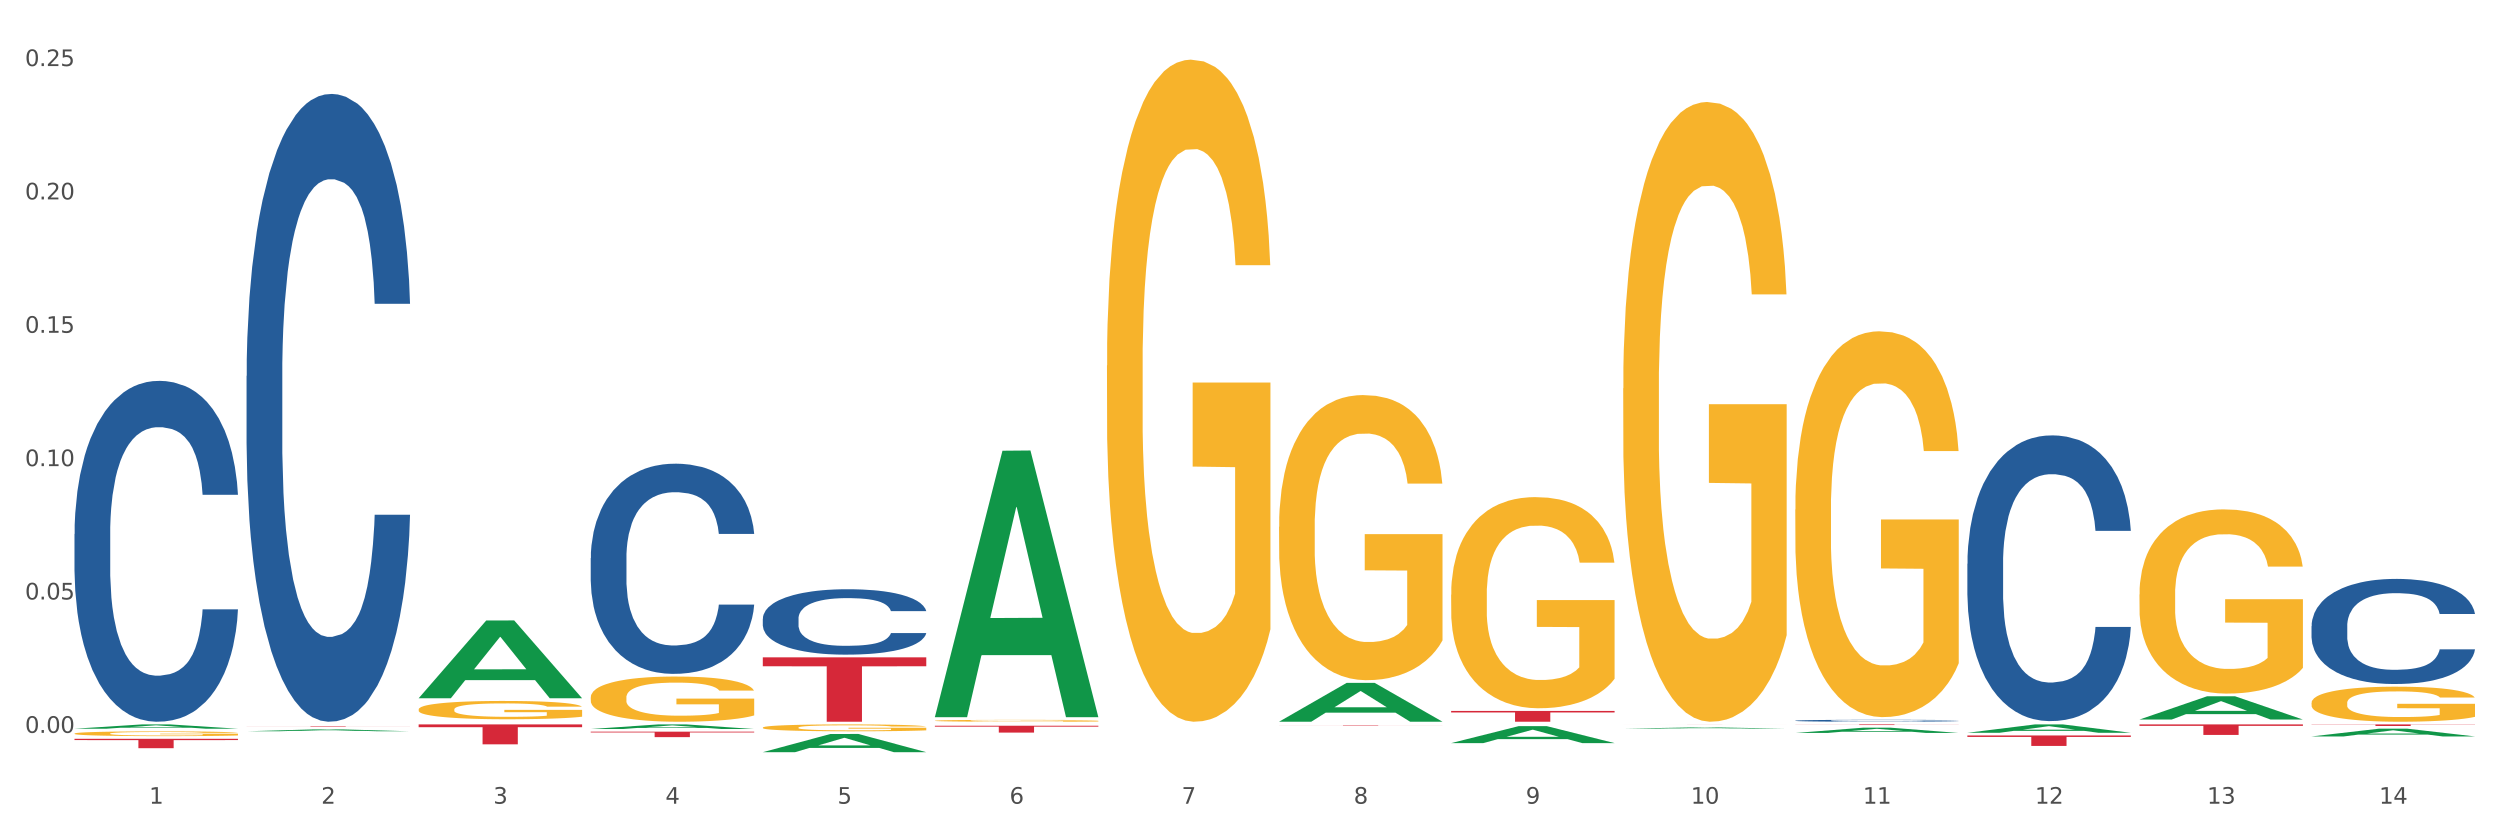 <?xml version="1.0" encoding="utf-8" standalone="no"?>
<!DOCTYPE svg PUBLIC "-//W3C//DTD SVG 1.1//EN"
  "http://www.w3.org/Graphics/SVG/1.1/DTD/svg11.dtd">
<svg xmlns:xlink="http://www.w3.org/1999/xlink" width="1080pt" height="360pt" viewBox="0 0 1080 360" xmlns="http://www.w3.org/2000/svg" version="1.1">
 <rect x="0" y="0" width="1080" height="360" fill="#333333" stroke="none"/>
 <defs>
  <style type="text/css">*{stroke-linejoin: round; stroke-linecap: butt}</style>
 </defs>
 <g id="figure_1">
  <g id="patch_1">
   <path d="M 0 360 
L 1080 360 
L 1080 0 
L 0 0 
z
" style="fill: #ffffff; stroke: #ffffff; stroke-linejoin: miter"/>
  </g>
  <g id="axes_1">
   <g id="matplotlib.axis_1">
    <g id="xtick_1">
     <g id="text_1">
      <!-- 1 -->
      <g style="fill: #4d4d4d" transform="translate(64.432 347.204) scale(0.096 -0.096)">
       <defs>
        <path id="DejaVuSans-31" d="M 794 531 
L 1825 531 
L 1825 4091 
L 703 3866 
L 703 4441 
L 1819 4666 
L 2450 4666 
L 2450 531 
L 3481 531 
L 3481 0 
L 794 0 
L 794 531 
z
" transform="scale(0.016)"/>
       </defs>
       <use xlink:href="#DejaVuSans-31"/>
      </g>
     </g>
    </g>
    <g id="xtick_2">
     <g id="text_2">
      <!-- 2 -->
      <g style="fill: #4d4d4d" transform="translate(138.771 347.204) scale(0.096 -0.096)">
       <defs>
        <path id="DejaVuSans-32" d="M 1228 531 
L 3431 531 
L 3431 0 
L 469 0 
L 469 531 
Q 828 903 1448 1529 
Q 2069 2156 2228 2338 
Q 2531 2678 2651 2914 
Q 2772 3150 2772 3378 
Q 2772 3750 2511 3984 
Q 2250 4219 1831 4219 
Q 1534 4219 1204 4116 
Q 875 4013 500 3803 
L 500 4441 
Q 881 4594 1212 4672 
Q 1544 4750 1819 4750 
Q 2544 4750 2975 4387 
Q 3406 4025 3406 3419 
Q 3406 3131 3298 2873 
Q 3191 2616 2906 2266 
Q 2828 2175 2409 1742 
Q 1991 1309 1228 531 
z
" transform="scale(0.016)"/>
       </defs>
       <use xlink:href="#DejaVuSans-32"/>
      </g>
     </g>
    </g>
    <g id="xtick_3">
     <g id="text_3">
      <!-- 3 -->
      <g style="fill: #4d4d4d" transform="translate(213.109 347.204) scale(0.096 -0.096)">
       <defs>
        <path id="DejaVuSans-33" d="M 2597 2516 
Q 3050 2419 3304 2112 
Q 3559 1806 3559 1356 
Q 3559 666 3084 287 
Q 2609 -91 1734 -91 
Q 1441 -91 1130 -33 
Q 819 25 488 141 
L 488 750 
Q 750 597 1062 519 
Q 1375 441 1716 441 
Q 2309 441 2620 675 
Q 2931 909 2931 1356 
Q 2931 1769 2642 2001 
Q 2353 2234 1838 2234 
L 1294 2234 
L 1294 2753 
L 1863 2753 
Q 2328 2753 2575 2939 
Q 2822 3125 2822 3475 
Q 2822 3834 2567 4026 
Q 2313 4219 1838 4219 
Q 1578 4219 1281 4162 
Q 984 4106 628 3988 
L 628 4550 
Q 988 4650 1302 4700 
Q 1616 4750 1894 4750 
Q 2613 4750 3031 4423 
Q 3450 4097 3450 3541 
Q 3450 3153 3228 2886 
Q 3006 2619 2597 2516 
z
" transform="scale(0.016)"/>
       </defs>
       <use xlink:href="#DejaVuSans-33"/>
      </g>
     </g>
    </g>
    <g id="xtick_4">
     <g id="text_4">
      <!-- 4 -->
      <g style="fill: #4d4d4d" transform="translate(287.448 347.204) scale(0.096 -0.096)">
       <defs>
        <path id="DejaVuSans-34" d="M 2419 4116 
L 825 1625 
L 2419 1625 
L 2419 4116 
z
M 2253 4666 
L 3047 4666 
L 3047 1625 
L 3713 1625 
L 3713 1100 
L 3047 1100 
L 3047 0 
L 2419 0 
L 2419 1100 
L 313 1100 
L 313 1709 
L 2253 4666 
z
" transform="scale(0.016)"/>
       </defs>
       <use xlink:href="#DejaVuSans-34"/>
      </g>
     </g>
    </g>
    <g id="xtick_5">
     <g id="text_5">
      <!-- 5 -->
      <g style="fill: #4d4d4d" transform="translate(361.787 347.204) scale(0.096 -0.096)">
       <defs>
        <path id="DejaVuSans-35" d="M 691 4666 
L 3169 4666 
L 3169 4134 
L 1269 4134 
L 1269 2991 
Q 1406 3038 1543 3061 
Q 1681 3084 1819 3084 
Q 2600 3084 3056 2656 
Q 3513 2228 3513 1497 
Q 3513 744 3044 326 
Q 2575 -91 1722 -91 
Q 1428 -91 1123 -41 
Q 819 9 494 109 
L 494 744 
Q 775 591 1075 516 
Q 1375 441 1709 441 
Q 2250 441 2565 725 
Q 2881 1009 2881 1497 
Q 2881 1984 2565 2268 
Q 2250 2553 1709 2553 
Q 1456 2553 1204 2497 
Q 953 2441 691 2322 
L 691 4666 
z
" transform="scale(0.016)"/>
       </defs>
       <use xlink:href="#DejaVuSans-35"/>
      </g>
     </g>
    </g>
    <g id="xtick_6">
     <g id="text_6">
      <!-- 6 -->
      <g style="fill: #4d4d4d" transform="translate(436.125 347.204) scale(0.096 -0.096)">
       <defs>
        <path id="DejaVuSans-36" d="M 2113 2584 
Q 1688 2584 1439 2293 
Q 1191 2003 1191 1497 
Q 1191 994 1439 701 
Q 1688 409 2113 409 
Q 2538 409 2786 701 
Q 3034 994 3034 1497 
Q 3034 2003 2786 2293 
Q 2538 2584 2113 2584 
z
M 3366 4563 
L 3366 3988 
Q 3128 4100 2886 4159 
Q 2644 4219 2406 4219 
Q 1781 4219 1451 3797 
Q 1122 3375 1075 2522 
Q 1259 2794 1537 2939 
Q 1816 3084 2150 3084 
Q 2853 3084 3261 2657 
Q 3669 2231 3669 1497 
Q 3669 778 3244 343 
Q 2819 -91 2113 -91 
Q 1303 -91 875 529 
Q 447 1150 447 2328 
Q 447 3434 972 4092 
Q 1497 4750 2381 4750 
Q 2619 4750 2861 4703 
Q 3103 4656 3366 4563 
z
" transform="scale(0.016)"/>
       </defs>
       <use xlink:href="#DejaVuSans-36"/>
      </g>
     </g>
    </g>
    <g id="xtick_7">
     <g id="text_7">
      <!-- 7 -->
      <g style="fill: #4d4d4d" transform="translate(510.464 347.204) scale(0.096 -0.096)">
       <defs>
        <path id="DejaVuSans-37" d="M 525 4666 
L 3525 4666 
L 3525 4397 
L 1831 0 
L 1172 0 
L 2766 4134 
L 525 4134 
L 525 4666 
z
" transform="scale(0.016)"/>
       </defs>
       <use xlink:href="#DejaVuSans-37"/>
      </g>
     </g>
    </g>
    <g id="xtick_8">
     <g id="text_8">
      <!-- 8 -->
      <g style="fill: #4d4d4d" transform="translate(584.803 347.204) scale(0.096 -0.096)">
       <defs>
        <path id="DejaVuSans-38" d="M 2034 2216 
Q 1584 2216 1326 1975 
Q 1069 1734 1069 1313 
Q 1069 891 1326 650 
Q 1584 409 2034 409 
Q 2484 409 2743 651 
Q 3003 894 3003 1313 
Q 3003 1734 2745 1975 
Q 2488 2216 2034 2216 
z
M 1403 2484 
Q 997 2584 770 2862 
Q 544 3141 544 3541 
Q 544 4100 942 4425 
Q 1341 4750 2034 4750 
Q 2731 4750 3128 4425 
Q 3525 4100 3525 3541 
Q 3525 3141 3298 2862 
Q 3072 2584 2669 2484 
Q 3125 2378 3379 2068 
Q 3634 1759 3634 1313 
Q 3634 634 3220 271 
Q 2806 -91 2034 -91 
Q 1263 -91 848 271 
Q 434 634 434 1313 
Q 434 1759 690 2068 
Q 947 2378 1403 2484 
z
M 1172 3481 
Q 1172 3119 1398 2916 
Q 1625 2713 2034 2713 
Q 2441 2713 2670 2916 
Q 2900 3119 2900 3481 
Q 2900 3844 2670 4047 
Q 2441 4250 2034 4250 
Q 1625 4250 1398 4047 
Q 1172 3844 1172 3481 
z
" transform="scale(0.016)"/>
       </defs>
       <use xlink:href="#DejaVuSans-38"/>
      </g>
     </g>
    </g>
    <g id="xtick_9">
     <g id="text_9">
      <!-- 9 -->
      <g style="fill: #4d4d4d" transform="translate(659.142 347.204) scale(0.096 -0.096)">
       <defs>
        <path id="DejaVuSans-39" d="M 703 97 
L 703 672 
Q 941 559 1184 500 
Q 1428 441 1663 441 
Q 2288 441 2617 861 
Q 2947 1281 2994 2138 
Q 2813 1869 2534 1725 
Q 2256 1581 1919 1581 
Q 1219 1581 811 2004 
Q 403 2428 403 3163 
Q 403 3881 828 4315 
Q 1253 4750 1959 4750 
Q 2769 4750 3195 4129 
Q 3622 3509 3622 2328 
Q 3622 1225 3098 567 
Q 2575 -91 1691 -91 
Q 1453 -91 1209 -44 
Q 966 3 703 97 
z
M 1959 2075 
Q 2384 2075 2632 2365 
Q 2881 2656 2881 3163 
Q 2881 3666 2632 3958 
Q 2384 4250 1959 4250 
Q 1534 4250 1286 3958 
Q 1038 3666 1038 3163 
Q 1038 2656 1286 2365 
Q 1534 2075 1959 2075 
z
" transform="scale(0.016)"/>
       </defs>
       <use xlink:href="#DejaVuSans-39"/>
      </g>
     </g>
    </g>
    <g id="xtick_10">
     <g id="text_10">
      <!-- 10 -->
      <g style="fill: #4d4d4d" transform="translate(730.426 347.204) scale(0.096 -0.096)">
       <defs>
        <path id="DejaVuSans-30" d="M 2034 4250 
Q 1547 4250 1301 3770 
Q 1056 3291 1056 2328 
Q 1056 1369 1301 889 
Q 1547 409 2034 409 
Q 2525 409 2770 889 
Q 3016 1369 3016 2328 
Q 3016 3291 2770 3770 
Q 2525 4250 2034 4250 
z
M 2034 4750 
Q 2819 4750 3233 4129 
Q 3647 3509 3647 2328 
Q 3647 1150 3233 529 
Q 2819 -91 2034 -91 
Q 1250 -91 836 529 
Q 422 1150 422 2328 
Q 422 3509 836 4129 
Q 1250 4750 2034 4750 
z
" transform="scale(0.016)"/>
       </defs>
       <use xlink:href="#DejaVuSans-31"/>
       <use xlink:href="#DejaVuSans-30" transform="translate(63.623 0)"/>
      </g>
     </g>
    </g>
    <g id="xtick_11">
     <g id="text_11">
      <!-- 11 -->
      <g style="fill: #4d4d4d" transform="translate(804.765 347.204) scale(0.096 -0.096)">
       <use xlink:href="#DejaVuSans-31"/>
       <use xlink:href="#DejaVuSans-31" transform="translate(63.623 0)"/>
      </g>
     </g>
    </g>
    <g id="xtick_12">
     <g id="text_12">
      <!-- 12 -->
      <g style="fill: #4d4d4d" transform="translate(879.104 347.204) scale(0.096 -0.096)">
       <use xlink:href="#DejaVuSans-31"/>
       <use xlink:href="#DejaVuSans-32" transform="translate(63.623 0)"/>
      </g>
     </g>
    </g>
    <g id="xtick_13">
     <g id="text_13">
      <!-- 13 -->
      <g style="fill: #4d4d4d" transform="translate(953.442 347.204) scale(0.096 -0.096)">
       <use xlink:href="#DejaVuSans-31"/>
       <use xlink:href="#DejaVuSans-33" transform="translate(63.623 0)"/>
      </g>
     </g>
    </g>
    <g id="xtick_14">
     <g id="text_14">
      <!-- 14 -->
      <g style="fill: #4d4d4d" transform="translate(1027.781 347.204) scale(0.096 -0.096)">
       <use xlink:href="#DejaVuSans-31"/>
       <use xlink:href="#DejaVuSans-34" transform="translate(63.623 0)"/>
      </g>
     </g>
    </g>
    <g id="xtick_15"/>
    <g id="xtick_16"/>
    <g id="xtick_17"/>
    <g id="xtick_18"/>
    <g id="xtick_19"/>
    <g id="xtick_20"/>
    <g id="xtick_21"/>
    <g id="xtick_22"/>
    <g id="xtick_23"/>
    <g id="xtick_24"/>
    <g id="xtick_25"/>
    <g id="xtick_26"/>
    <g id="xtick_27"/>
   </g>
   <g id="matplotlib.axis_2">
    <g id="ytick_1">
     <g id="text_15">
      <!-- 0.00 -->
      <g style="fill: #4d4d4d" transform="translate(10.8 316.588) scale(0.096 -0.096)">
       <defs>
        <path id="DejaVuSans-2e" d="M 684 794 
L 1344 794 
L 1344 0 
L 684 0 
L 684 794 
z
" transform="scale(0.016)"/>
       </defs>
       <use xlink:href="#DejaVuSans-30"/>
       <use xlink:href="#DejaVuSans-2e" transform="translate(63.623 0)"/>
       <use xlink:href="#DejaVuSans-30" transform="translate(95.41 0)"/>
       <use xlink:href="#DejaVuSans-30" transform="translate(159.033 0)"/>
      </g>
     </g>
    </g>
    <g id="ytick_2">
     <g id="text_16">
      <!-- 0.05 -->
      <g style="fill: #4d4d4d" transform="translate(10.8 258.979) scale(0.096 -0.096)">
       <use xlink:href="#DejaVuSans-30"/>
       <use xlink:href="#DejaVuSans-2e" transform="translate(63.623 0)"/>
       <use xlink:href="#DejaVuSans-30" transform="translate(95.41 0)"/>
       <use xlink:href="#DejaVuSans-35" transform="translate(159.033 0)"/>
      </g>
     </g>
    </g>
    <g id="ytick_3">
     <g id="text_17">
      <!-- 0.10 -->
      <g style="fill: #4d4d4d" transform="translate(10.8 201.371) scale(0.096 -0.096)">
       <use xlink:href="#DejaVuSans-30"/>
       <use xlink:href="#DejaVuSans-2e" transform="translate(63.623 0)"/>
       <use xlink:href="#DejaVuSans-31" transform="translate(95.41 0)"/>
       <use xlink:href="#DejaVuSans-30" transform="translate(159.033 0)"/>
      </g>
     </g>
    </g>
    <g id="ytick_4">
     <g id="text_18">
      <!-- 0.15 -->
      <g style="fill: #4d4d4d" transform="translate(10.8 143.762) scale(0.096 -0.096)">
       <use xlink:href="#DejaVuSans-30"/>
       <use xlink:href="#DejaVuSans-2e" transform="translate(63.623 0)"/>
       <use xlink:href="#DejaVuSans-31" transform="translate(95.41 0)"/>
       <use xlink:href="#DejaVuSans-35" transform="translate(159.033 0)"/>
      </g>
     </g>
    </g>
    <g id="ytick_5">
     <g id="text_19">
      <!-- 0.20 -->
      <g style="fill: #4d4d4d" transform="translate(10.8 86.153) scale(0.096 -0.096)">
       <use xlink:href="#DejaVuSans-30"/>
       <use xlink:href="#DejaVuSans-2e" transform="translate(63.623 0)"/>
       <use xlink:href="#DejaVuSans-32" transform="translate(95.41 0)"/>
       <use xlink:href="#DejaVuSans-30" transform="translate(159.033 0)"/>
      </g>
     </g>
    </g>
    <g id="ytick_6">
     <g id="text_20">
      <!-- 0.25 -->
      <g style="fill: #4d4d4d" transform="translate(10.8 28.545) scale(0.096 -0.096)">
       <use xlink:href="#DejaVuSans-30"/>
       <use xlink:href="#DejaVuSans-2e" transform="translate(63.623 0)"/>
       <use xlink:href="#DejaVuSans-32" transform="translate(95.41 0)"/>
       <use xlink:href="#DejaVuSans-35" transform="translate(159.033 0)"/>
      </g>
     </g>
    </g>
    <g id="ytick_7"/>
    <g id="ytick_8"/>
    <g id="ytick_9"/>
    <g id="ytick_10"/>
    <g id="ytick_11"/>
   </g>
   <g id="PolyCollection_1">
    <path d="M 32.175 314.799 
L 32.248 314.797 
L 61.37 312.942 
L 73.456 312.941 
L 102.797 314.803 
L 88.818 314.803 
L 82.484 314.369 
L 52.415 314.369 
L 52.197 314.376 
L 46.081 314.803 
L 32.175 314.803 
L 32.175 314.799 
L 56.201 314.11 
L 78.698 314.109 
L 67.559 313.337 
L 67.413 313.334 
L 67.267 313.339 
L 56.128 314.109 
L 56.201 314.11 
L 32.175 314.799 
z
" clip-path="url(#p37c7739daa)" style="fill: #109648"/>
    <path d="M 924.24 312.941 
L 994.861 312.941 
L 994.861 313.573 
L 967.081 313.577 
L 967.081 317.493 
L 951.852 317.493 
L 951.852 313.577 
L 924.24 313.573 
L 924.24 312.945 
L 924.24 312.941 
z
" clip-path="url(#p37c7739daa)" style="fill: #d62839"/>
    <path d="M 849.901 317.715 
L 920.523 317.715 
L 920.523 318.343 
L 892.742 318.347 
L 892.742 322.235 
L 877.514 322.235 
L 877.514 318.347 
L 849.901 318.343 
L 849.901 317.719 
L 849.901 317.715 
z
" clip-path="url(#p37c7739daa)" style="fill: #d62839"/>
    <path d="M 775.562 312.941 
L 846.184 312.941 
L 846.184 312.979 
L 818.404 312.979 
L 818.404 313.215 
L 803.175 313.215 
L 803.175 312.979 
L 775.562 312.979 
L 775.562 312.941 
L 775.562 312.941 
z
" clip-path="url(#p37c7739daa)" style="fill: #d62839"/>
    <path d="M 701.223 313.073 
L 771.845 313.073 
L 771.845 313.077 
L 744.065 313.077 
L 744.065 313.101 
L 728.836 313.101 
L 728.836 313.077 
L 701.223 313.077 
L 701.223 313.073 
L 701.223 313.073 
z
" clip-path="url(#p37c7739daa)" style="fill: #d62839"/>
    <path d="M 626.885 307.124 
L 697.506 307.124 
L 697.506 307.772 
L 669.726 307.777 
L 669.726 311.792 
L 654.497 311.792 
L 654.497 307.777 
L 626.885 307.772 
L 626.885 307.128 
L 626.885 307.124 
z
" clip-path="url(#p37c7739daa)" style="fill: #d62839"/>
    <path d="M 552.546 313.304 
L 623.168 313.304 
L 623.168 313.329 
L 595.388 313.329 
L 595.388 313.485 
L 580.159 313.485 
L 580.159 313.329 
L 552.546 313.329 
L 552.546 313.304 
L 552.546 313.304 
z
" clip-path="url(#p37c7739daa)" style="fill: #d62839"/>
    <path d="M 403.869 313.516 
L 474.49 313.516 
L 474.49 313.929 
L 446.71 313.932 
L 446.71 316.489 
L 431.481 316.489 
L 431.481 313.932 
L 403.869 313.929 
L 403.869 313.519 
L 403.869 313.516 
z
" clip-path="url(#p37c7739daa)" style="fill: #d62839"/>
    <path d="M 329.53 283.963 
L 400.152 283.963 
L 400.152 287.83 
L 372.371 287.856 
L 372.371 311.792 
L 357.143 311.792 
L 357.143 287.856 
L 329.53 287.83 
L 329.53 283.989 
L 329.53 283.963 
z
" clip-path="url(#p37c7739daa)" style="fill: #d62839"/>
    <path d="M 255.191 316.086 
L 325.813 316.086 
L 325.813 316.413 
L 298.033 316.415 
L 298.033 318.437 
L 282.804 318.437 
L 282.804 316.415 
L 255.191 316.413 
L 255.191 316.089 
L 255.191 316.086 
z
" clip-path="url(#p37c7739daa)" style="fill: #d62839"/>
    <path d="M 180.852 312.941 
L 251.474 312.941 
L 251.474 314.136 
L 223.694 314.144 
L 223.694 321.541 
L 208.465 321.541 
L 208.465 314.144 
L 180.852 314.136 
L 180.852 312.949 
L 180.852 312.941 
z
" clip-path="url(#p37c7739daa)" style="fill: #d62839"/>
    <path d="M 106.514 313.726 
L 177.135 313.726 
L 177.135 313.756 
L 149.355 313.756 
L 149.355 313.938 
L 134.126 313.938 
L 134.126 313.756 
L 106.514 313.756 
L 106.514 313.726 
L 106.514 313.726 
z
" clip-path="url(#p37c7739daa)" style="fill: #d62839"/>
    <path d="M 32.175 319.157 
L 102.797 319.157 
L 102.797 319.723 
L 75.017 319.727 
L 75.017 323.231 
L 59.788 323.231 
L 59.788 319.727 
L 32.175 319.723 
L 32.175 319.16 
L 32.175 319.157 
z
" clip-path="url(#p37c7739daa)" style="fill: #d62839"/>
    <path d="M 32.175 230.698 
L 32.258 230.564 
L 32.258 226.798 
L 32.509 221.688 
L 33.427 212.274 
L 34.596 205.146 
L 36.599 196.809 
L 37.684 193.312 
L 39.104 189.412 
L 42.025 183.091 
L 45.364 177.712 
L 47.702 174.753 
L 49.455 172.87 
L 53.378 169.508 
L 55.632 168.029 
L 57.969 166.819 
L 59.973 166.012 
L 63.312 165.07 
L 65.983 164.667 
L 69.072 164.533 
L 71.66 164.667 
L 75.082 165.205 
L 80.091 166.819 
L 82.011 167.76 
L 84.599 169.374 
L 87.27 171.526 
L 89.44 173.677 
L 91.945 176.771 
L 94.533 180.805 
L 97.037 185.915 
L 98.79 190.622 
L 100.209 195.598 
L 101.461 201.65 
L 102.379 208.24 
L 102.797 213.753 
L 87.52 213.753 
L 87.103 208.778 
L 86.268 203.398 
L 85.434 199.767 
L 84.515 196.809 
L 83.096 193.446 
L 81.844 191.295 
L 79.757 188.74 
L 77.837 187.126 
L 76.251 186.184 
L 74.331 185.377 
L 70.241 184.571 
L 67.319 184.571 
L 65.482 184.84 
L 63.229 185.512 
L 61.309 186.453 
L 59.055 188.067 
L 57.302 189.815 
L 55.549 192.102 
L 54.547 193.715 
L 53.044 196.674 
L 52.043 199.095 
L 50.707 203.264 
L 49.956 206.222 
L 48.62 213.888 
L 48.036 219.536 
L 47.785 223.436 
L 47.618 227.74 
L 47.618 248.719 
L 48.119 258.133 
L 48.537 262.167 
L 49.204 266.74 
L 50.457 272.657 
L 52.293 278.44 
L 54.213 282.609 
L 55.799 285.164 
L 57.302 287.047 
L 58.804 288.526 
L 60.641 289.871 
L 62.143 290.678 
L 64.397 291.485 
L 67.069 291.888 
L 69.155 291.888 
L 73.413 291.216 
L 75.333 290.543 
L 77.169 289.602 
L 79.173 288.123 
L 80.759 286.509 
L 81.677 285.299 
L 83.18 282.743 
L 84.348 280.054 
L 85.35 276.961 
L 86.018 274.271 
L 86.769 270.236 
L 87.353 265.664 
L 87.52 263.243 
L 102.797 263.243 
L 102.463 268.085 
L 101.879 272.792 
L 100.71 279.112 
L 99.792 282.743 
L 98.372 287.181 
L 96.87 290.947 
L 94.783 295.116 
L 92.863 298.209 
L 90.86 300.899 
L 88.689 303.319 
L 84.766 306.681 
L 83.347 307.623 
L 80.341 309.237 
L 78.004 310.178 
L 74.581 311.119 
L 71.075 311.657 
L 67.402 311.792 
L 64.147 311.523 
L 60.557 310.716 
L 58.303 309.909 
L 55.799 308.699 
L 52.877 306.816 
L 50.123 304.53 
L 47.535 301.84 
L 45.114 298.747 
L 42.86 295.25 
L 39.938 289.468 
L 37.768 283.819 
L 36.182 278.574 
L 35.097 274.136 
L 34.011 268.488 
L 33.427 264.588 
L 32.509 255.174 
L 32.175 246.433 
L 32.175 230.698 
z
" clip-path="url(#p37c7739daa)" style="fill: #255c99"/>
    <path d="M 106.514 162.436 
L 106.597 162.189 
L 106.597 155.253 
L 106.848 145.841 
L 107.766 128.503 
L 108.935 115.376 
L 110.938 100.019 
L 112.023 93.579 
L 113.442 86.396 
L 116.364 74.755 
L 119.703 64.847 
L 122.04 59.398 
L 123.794 55.931 
L 127.717 49.739 
L 129.971 47.014 
L 132.308 44.785 
L 134.312 43.299 
L 137.651 41.565 
L 140.322 40.822 
L 143.411 40.574 
L 145.998 40.822 
L 149.421 41.813 
L 154.43 44.785 
L 156.35 46.519 
L 158.937 49.491 
L 161.609 53.454 
L 163.779 57.417 
L 166.283 63.114 
L 168.871 70.544 
L 171.376 79.956 
L 173.129 88.625 
L 174.548 97.79 
L 175.8 108.936 
L 176.718 121.072 
L 177.135 131.228 
L 161.859 131.228 
L 161.442 122.063 
L 160.607 112.156 
L 159.772 105.468 
L 158.854 100.019 
L 157.435 93.827 
L 156.183 89.864 
L 154.096 85.158 
L 152.176 82.186 
L 150.59 80.452 
L 148.67 78.966 
L 144.579 77.48 
L 141.658 77.48 
L 139.821 77.975 
L 137.567 79.213 
L 135.647 80.947 
L 133.393 83.919 
L 131.64 87.139 
L 129.887 91.35 
L 128.886 94.322 
L 127.383 99.771 
L 126.381 104.23 
L 125.046 111.908 
L 124.294 117.357 
L 122.959 131.475 
L 122.374 141.878 
L 122.124 149.061 
L 121.957 156.987 
L 121.957 195.626 
L 122.458 212.965 
L 122.875 220.395 
L 123.543 228.817 
L 124.795 239.715 
L 126.632 250.365 
L 128.552 258.044 
L 130.138 262.75 
L 131.64 266.217 
L 133.143 268.942 
L 134.979 271.419 
L 136.482 272.905 
L 138.736 274.391 
L 141.407 275.134 
L 143.494 275.134 
L 147.751 273.896 
L 149.671 272.657 
L 151.508 270.923 
L 153.511 268.199 
L 155.097 265.227 
L 156.016 262.997 
L 157.518 258.291 
L 158.687 253.338 
L 159.689 247.641 
L 160.357 242.687 
L 161.108 235.256 
L 161.692 226.835 
L 161.859 222.377 
L 177.135 222.377 
L 176.802 231.293 
L 176.217 239.962 
L 175.049 251.604 
L 174.13 258.291 
L 172.711 266.465 
L 171.209 273.4 
L 169.122 281.079 
L 167.202 286.775 
L 165.198 291.729 
L 163.028 296.187 
L 159.104 302.38 
L 157.685 304.113 
L 154.68 307.086 
L 152.343 308.82 
L 148.92 310.553 
L 145.414 311.544 
L 141.741 311.792 
L 138.486 311.296 
L 134.896 309.81 
L 132.642 308.324 
L 130.138 306.095 
L 127.216 302.627 
L 124.461 298.417 
L 121.874 293.463 
L 119.453 287.766 
L 117.199 281.326 
L 114.277 270.676 
L 112.107 260.273 
L 110.521 250.613 
L 109.435 242.439 
L 108.35 232.036 
L 107.766 224.854 
L 106.848 207.515 
L 106.514 191.416 
L 106.514 162.436 
z
" clip-path="url(#p37c7739daa)" style="fill: #255c99"/>
    <path d="M 255.191 241.109 
L 255.275 241.026 
L 255.275 238.704 
L 255.525 235.553 
L 256.443 229.747 
L 257.612 225.352 
L 259.615 220.21 
L 260.701 218.054 
L 262.12 215.649 
L 265.041 211.751 
L 268.381 208.434 
L 270.718 206.609 
L 272.471 205.448 
L 276.394 203.375 
L 278.648 202.463 
L 280.986 201.716 
L 282.989 201.219 
L 286.328 200.638 
L 288.999 200.39 
L 292.088 200.307 
L 294.676 200.39 
L 298.098 200.721 
L 303.107 201.716 
L 305.027 202.297 
L 307.615 203.292 
L 310.286 204.619 
L 312.457 205.946 
L 314.961 207.853 
L 317.549 210.341 
L 320.053 213.493 
L 321.806 216.395 
L 323.225 219.464 
L 324.477 223.196 
L 325.396 227.259 
L 325.813 230.66 
L 310.537 230.66 
L 310.119 227.591 
L 309.284 224.274 
L 308.45 222.035 
L 307.531 220.21 
L 306.112 218.137 
L 304.86 216.81 
L 302.773 215.234 
L 300.853 214.239 
L 299.267 213.659 
L 297.347 213.161 
L 293.257 212.663 
L 290.335 212.663 
L 288.499 212.829 
L 286.245 213.244 
L 284.325 213.824 
L 282.071 214.82 
L 280.318 215.898 
L 278.565 217.308 
L 277.563 218.303 
L 276.06 220.127 
L 275.059 221.62 
L 273.723 224.191 
L 272.972 226.015 
L 271.636 230.742 
L 271.052 234.226 
L 270.801 236.631 
L 270.634 239.284 
L 270.634 252.222 
L 271.135 258.027 
L 271.553 260.515 
L 272.22 263.335 
L 273.473 266.984 
L 275.309 270.55 
L 277.229 273.12 
L 278.815 274.696 
L 280.318 275.857 
L 281.82 276.769 
L 283.657 277.599 
L 285.159 278.096 
L 287.413 278.594 
L 290.085 278.843 
L 292.172 278.843 
L 296.429 278.428 
L 298.349 278.013 
L 300.185 277.433 
L 302.189 276.521 
L 303.775 275.525 
L 304.693 274.779 
L 306.196 273.203 
L 307.364 271.545 
L 308.366 269.637 
L 309.034 267.979 
L 309.785 265.491 
L 310.37 262.671 
L 310.537 261.178 
L 325.813 261.178 
L 325.479 264.164 
L 324.895 267.066 
L 323.726 270.964 
L 322.808 273.203 
L 321.389 275.94 
L 319.886 278.262 
L 317.799 280.833 
L 315.879 282.74 
L 313.876 284.399 
L 311.705 285.892 
L 307.782 287.965 
L 306.363 288.546 
L 303.358 289.541 
L 301.02 290.121 
L 297.598 290.702 
L 294.092 291.034 
L 290.419 291.117 
L 287.163 290.951 
L 283.573 290.453 
L 281.32 289.956 
L 278.815 289.209 
L 275.893 288.048 
L 273.139 286.638 
L 270.551 284.98 
L 268.13 283.072 
L 265.876 280.916 
L 262.955 277.35 
L 260.784 273.867 
L 259.198 270.632 
L 258.113 267.896 
L 257.028 264.413 
L 256.443 262.008 
L 255.525 256.202 
L 255.191 250.812 
L 255.191 241.109 
z
" clip-path="url(#p37c7739daa)" style="fill: #255c99"/>
    <path d="M 329.53 267.249 
L 329.613 267.223 
L 329.613 266.5 
L 329.864 265.519 
L 330.782 263.712 
L 331.951 262.344 
L 333.954 260.744 
L 335.039 260.073 
L 336.458 259.324 
L 339.38 258.111 
L 342.719 257.078 
L 345.057 256.511 
L 346.81 256.149 
L 350.733 255.504 
L 352.987 255.22 
L 355.324 254.988 
L 357.328 254.833 
L 360.667 254.652 
L 363.338 254.575 
L 366.427 254.549 
L 369.015 254.575 
L 372.437 254.678 
L 377.446 254.988 
L 379.366 255.168 
L 381.954 255.478 
L 384.625 255.891 
L 386.795 256.304 
L 389.3 256.898 
L 391.887 257.672 
L 394.392 258.653 
L 396.145 259.556 
L 397.564 260.512 
L 398.816 261.673 
L 399.734 262.938 
L 400.152 263.996 
L 384.875 263.996 
L 384.458 263.041 
L 383.623 262.009 
L 382.788 261.312 
L 381.87 260.744 
L 380.451 260.099 
L 379.199 259.686 
L 377.112 259.195 
L 375.192 258.885 
L 373.606 258.705 
L 371.686 258.55 
L 367.595 258.395 
L 364.674 258.395 
L 362.837 258.447 
L 360.583 258.576 
L 358.663 258.756 
L 356.41 259.066 
L 354.656 259.402 
L 352.903 259.84 
L 351.902 260.15 
L 350.399 260.718 
L 349.397 261.183 
L 348.062 261.983 
L 347.31 262.551 
L 345.975 264.022 
L 345.391 265.106 
L 345.14 265.855 
L 344.973 266.681 
L 344.973 270.708 
L 345.474 272.515 
L 345.891 273.289 
L 346.559 274.167 
L 347.811 275.302 
L 349.648 276.412 
L 351.568 277.213 
L 353.154 277.703 
L 354.656 278.064 
L 356.159 278.348 
L 357.996 278.607 
L 359.498 278.761 
L 361.752 278.916 
L 364.423 278.994 
L 366.51 278.994 
L 370.768 278.865 
L 372.688 278.736 
L 374.524 278.555 
L 376.528 278.271 
L 378.114 277.961 
L 379.032 277.729 
L 380.534 277.238 
L 381.703 276.722 
L 382.705 276.128 
L 383.373 275.612 
L 384.124 274.838 
L 384.708 273.96 
L 384.875 273.496 
L 400.152 273.496 
L 399.818 274.425 
L 399.233 275.328 
L 398.065 276.542 
L 397.146 277.238 
L 395.727 278.09 
L 394.225 278.813 
L 392.138 279.613 
L 390.218 280.207 
L 388.214 280.723 
L 386.044 281.188 
L 382.121 281.833 
L 380.701 282.014 
L 377.696 282.324 
L 375.359 282.504 
L 371.936 282.685 
L 368.43 282.788 
L 364.757 282.814 
L 361.502 282.762 
L 357.912 282.608 
L 355.658 282.453 
L 353.154 282.22 
L 350.232 281.859 
L 347.477 281.42 
L 344.89 280.904 
L 342.469 280.31 
L 340.215 279.639 
L 337.293 278.529 
L 335.123 277.445 
L 333.537 276.438 
L 332.452 275.586 
L 331.366 274.502 
L 330.782 273.754 
L 329.864 271.947 
L 329.53 270.269 
L 329.53 267.249 
z
" clip-path="url(#p37c7739daa)" style="fill: #255c99"/>
    <path d="M 775.562 311.328 
L 775.646 311.327 
L 775.646 311.306 
L 775.896 311.277 
L 776.814 311.223 
L 777.983 311.182 
L 779.986 311.134 
L 781.072 311.114 
L 782.491 311.092 
L 785.412 311.056 
L 788.752 311.025 
L 791.089 311.008 
L 792.842 310.998 
L 796.765 310.978 
L 799.019 310.97 
L 801.357 310.963 
L 803.36 310.958 
L 806.699 310.953 
L 809.37 310.951 
L 812.459 310.95 
L 815.047 310.951 
L 818.469 310.954 
L 823.478 310.963 
L 825.398 310.968 
L 827.986 310.978 
L 830.657 310.99 
L 832.828 311.002 
L 835.332 311.02 
L 837.92 311.043 
L 840.424 311.072 
L 842.177 311.099 
L 843.596 311.127 
L 844.848 311.162 
L 845.766 311.2 
L 846.184 311.231 
L 830.908 311.231 
L 830.49 311.203 
L 829.655 311.172 
L 828.821 311.151 
L 827.902 311.134 
L 826.483 311.115 
L 825.231 311.103 
L 823.144 311.088 
L 821.224 311.079 
L 819.638 311.074 
L 817.718 311.069 
L 813.628 311.064 
L 810.706 311.064 
L 808.87 311.066 
L 806.616 311.07 
L 804.696 311.075 
L 802.442 311.084 
L 800.689 311.094 
L 798.936 311.107 
L 797.934 311.117 
L 796.431 311.134 
L 795.43 311.147 
L 794.094 311.171 
L 793.343 311.188 
L 792.007 311.232 
L 791.423 311.264 
L 791.172 311.287 
L 791.005 311.311 
L 791.005 311.431 
L 791.506 311.485 
L 791.924 311.508 
L 792.591 311.534 
L 793.844 311.568 
L 795.68 311.601 
L 797.6 311.625 
L 799.186 311.64 
L 800.689 311.65 
L 802.191 311.659 
L 804.028 311.666 
L 805.53 311.671 
L 807.784 311.676 
L 810.456 311.678 
L 812.543 311.678 
L 816.8 311.674 
L 818.72 311.67 
L 820.556 311.665 
L 822.56 311.656 
L 824.146 311.647 
L 825.064 311.64 
L 826.567 311.626 
L 827.735 311.61 
L 828.737 311.593 
L 829.405 311.577 
L 830.156 311.554 
L 830.741 311.528 
L 830.908 311.514 
L 846.184 311.514 
L 845.85 311.542 
L 845.266 311.569 
L 844.097 311.605 
L 843.179 311.626 
L 841.76 311.651 
L 840.257 311.673 
L 838.17 311.696 
L 836.25 311.714 
L 834.247 311.73 
L 832.076 311.743 
L 828.153 311.763 
L 826.734 311.768 
L 823.728 311.777 
L 821.391 311.783 
L 817.969 311.788 
L 814.463 311.791 
L 810.79 311.792 
L 807.534 311.79 
L 803.944 311.786 
L 801.69 311.781 
L 799.186 311.774 
L 796.264 311.763 
L 793.51 311.75 
L 790.922 311.735 
L 788.501 311.717 
L 786.247 311.697 
L 783.325 311.664 
L 781.155 311.632 
L 779.569 311.602 
L 778.484 311.577 
L 777.399 311.544 
L 776.814 311.522 
L 775.896 311.468 
L 775.562 311.418 
L 775.562 311.328 
z
" clip-path="url(#p37c7739daa)" style="fill: #255c99"/>
    <path d="M 849.901 243.548 
L 849.984 243.435 
L 849.984 240.279 
L 850.235 235.995 
L 851.153 228.104 
L 852.322 222.129 
L 854.325 215.14 
L 855.41 212.209 
L 856.829 208.94 
L 859.751 203.642 
L 863.09 199.132 
L 865.428 196.652 
L 867.181 195.074 
L 871.104 192.256 
L 873.358 191.016 
L 875.695 190.001 
L 877.699 189.325 
L 881.038 188.536 
L 883.709 188.198 
L 886.798 188.085 
L 889.386 188.198 
L 892.808 188.649 
L 897.817 190.001 
L 899.737 190.79 
L 902.325 192.143 
L 904.996 193.947 
L 907.166 195.75 
L 909.671 198.343 
L 912.258 201.725 
L 914.763 206.009 
L 916.516 209.954 
L 917.935 214.125 
L 919.187 219.198 
L 920.105 224.722 
L 920.523 229.344 
L 905.246 229.344 
L 904.829 225.173 
L 903.994 220.664 
L 903.159 217.62 
L 902.241 215.14 
L 900.822 212.322 
L 899.57 210.518 
L 897.483 208.376 
L 895.563 207.023 
L 893.977 206.234 
L 892.057 205.558 
L 887.966 204.882 
L 885.045 204.882 
L 883.208 205.107 
L 880.954 205.671 
L 879.034 206.46 
L 876.78 207.813 
L 875.027 209.278 
L 873.274 211.194 
L 872.273 212.547 
L 870.77 215.027 
L 869.768 217.056 
L 868.433 220.551 
L 867.681 223.031 
L 866.346 229.457 
L 865.761 234.191 
L 865.511 237.46 
L 865.344 241.068 
L 865.344 258.654 
L 865.845 266.545 
L 866.262 269.926 
L 866.93 273.759 
L 868.182 278.719 
L 870.019 283.567 
L 871.939 287.061 
L 873.525 289.203 
L 875.027 290.781 
L 876.53 292.021 
L 878.367 293.149 
L 879.869 293.825 
L 882.123 294.502 
L 884.794 294.84 
L 886.881 294.84 
L 891.139 294.276 
L 893.059 293.712 
L 894.895 292.923 
L 896.899 291.683 
L 898.485 290.331 
L 899.403 289.316 
L 900.905 287.174 
L 902.074 284.92 
L 903.076 282.327 
L 903.744 280.072 
L 904.495 276.69 
L 905.079 272.857 
L 905.246 270.828 
L 920.523 270.828 
L 920.189 274.887 
L 919.604 278.832 
L 918.436 284.13 
L 917.517 287.174 
L 916.098 290.894 
L 914.596 294.051 
L 912.509 297.545 
L 910.589 300.138 
L 908.585 302.393 
L 906.415 304.422 
L 902.491 307.24 
L 901.072 308.029 
L 898.067 309.382 
L 895.73 310.171 
L 892.307 310.96 
L 888.801 311.411 
L 885.128 311.524 
L 881.873 311.298 
L 878.283 310.622 
L 876.029 309.945 
L 873.525 308.931 
L 870.603 307.353 
L 867.848 305.436 
L 865.261 303.182 
L 862.84 300.589 
L 860.586 297.658 
L 857.664 292.811 
L 855.494 288.076 
L 853.908 283.679 
L 852.823 279.959 
L 851.737 275.225 
L 851.153 271.956 
L 850.235 264.065 
L 849.901 256.737 
L 849.901 243.548 
z
" clip-path="url(#p37c7739daa)" style="fill: #255c99"/>
    <path d="M 998.578 270.487 
L 998.662 270.445 
L 998.662 269.284 
L 998.912 267.708 
L 999.83 264.805 
L 1000.999 262.607 
L 1003.003 260.035 
L 1004.088 258.957 
L 1005.507 257.754 
L 1008.429 255.805 
L 1011.768 254.146 
L 1014.105 253.233 
L 1015.858 252.653 
L 1019.781 251.616 
L 1022.035 251.16 
L 1024.373 250.786 
L 1026.376 250.537 
L 1029.715 250.247 
L 1032.387 250.123 
L 1035.475 250.081 
L 1038.063 250.123 
L 1041.486 250.289 
L 1046.494 250.786 
L 1048.414 251.077 
L 1051.002 251.574 
L 1053.673 252.238 
L 1055.844 252.902 
L 1058.348 253.855 
L 1060.936 255.1 
L 1063.44 256.676 
L 1065.193 258.127 
L 1066.612 259.662 
L 1067.864 261.528 
L 1068.783 263.561 
L 1069.2 265.261 
L 1053.924 265.261 
L 1053.506 263.727 
L 1052.671 262.067 
L 1051.837 260.948 
L 1050.918 260.035 
L 1049.499 258.998 
L 1048.247 258.335 
L 1046.16 257.547 
L 1044.24 257.049 
L 1042.654 256.759 
L 1040.734 256.51 
L 1036.644 256.261 
L 1033.722 256.261 
L 1031.886 256.344 
L 1029.632 256.551 
L 1027.712 256.842 
L 1025.458 257.339 
L 1023.705 257.879 
L 1021.952 258.584 
L 1020.95 259.081 
L 1019.448 259.994 
L 1018.446 260.74 
L 1017.11 262.026 
L 1016.359 262.938 
L 1015.023 265.303 
L 1014.439 267.045 
L 1014.188 268.247 
L 1014.022 269.574 
L 1014.022 276.045 
L 1014.522 278.948 
L 1014.94 280.192 
L 1015.608 281.602 
L 1016.86 283.427 
L 1018.696 285.211 
L 1020.616 286.496 
L 1022.202 287.284 
L 1023.705 287.865 
L 1025.207 288.321 
L 1027.044 288.736 
L 1028.547 288.985 
L 1030.8 289.234 
L 1033.472 289.358 
L 1035.559 289.358 
L 1039.816 289.151 
L 1041.736 288.943 
L 1043.572 288.653 
L 1045.576 288.197 
L 1047.162 287.699 
L 1048.08 287.326 
L 1049.583 286.538 
L 1050.752 285.708 
L 1051.753 284.754 
L 1052.421 283.925 
L 1053.172 282.681 
L 1053.757 281.27 
L 1053.924 280.524 
L 1069.2 280.524 
L 1068.866 282.017 
L 1068.282 283.469 
L 1067.113 285.418 
L 1066.195 286.538 
L 1064.776 287.906 
L 1063.273 289.068 
L 1061.186 290.353 
L 1059.266 291.307 
L 1057.263 292.137 
L 1055.092 292.883 
L 1051.169 293.92 
L 1049.75 294.211 
L 1046.745 294.708 
L 1044.407 294.999 
L 1040.985 295.289 
L 1037.479 295.455 
L 1033.806 295.496 
L 1030.55 295.413 
L 1026.96 295.165 
L 1024.707 294.916 
L 1022.202 294.542 
L 1019.281 293.962 
L 1016.526 293.257 
L 1013.938 292.427 
L 1011.517 291.473 
L 1009.263 290.395 
L 1006.342 288.612 
L 1004.171 286.87 
L 1002.585 285.252 
L 1001.5 283.883 
L 1000.415 282.141 
L 999.83 280.939 
L 998.912 278.035 
L 998.578 275.34 
L 998.578 270.487 
z
" clip-path="url(#p37c7739daa)" style="fill: #255c99"/>
    <path d="M 998.578 303.644 
L 998.662 303.631 
L 998.662 303.133 
L 998.828 302.704 
L 999.662 301.666 
L 1000.913 300.809 
L 1001.83 300.352 
L 1002.747 299.979 
L 1003.831 299.605 
L 1005.165 299.218 
L 1007.583 298.651 
L 1009.084 298.36 
L 1010.918 298.056 
L 1014.253 297.613 
L 1016.671 297.364 
L 1019.173 297.157 
L 1023.258 296.908 
L 1025.926 296.797 
L 1028.761 296.714 
L 1032.18 296.659 
L 1034.765 296.645 
L 1040.434 296.687 
L 1045.27 296.811 
L 1047.605 296.908 
L 1050.607 297.074 
L 1052.191 297.185 
L 1054.775 297.406 
L 1057.444 297.696 
L 1059.278 297.945 
L 1062.029 298.416 
L 1064.114 298.886 
L 1066.032 299.467 
L 1067.032 299.868 
L 1067.783 300.242 
L 1068.45 300.67 
L 1069.117 301.348 
L 1054.108 301.348 
L 1053.525 300.864 
L 1052.608 300.408 
L 1051.274 299.965 
L 1050.106 299.688 
L 1048.105 299.342 
L 1046.271 299.121 
L 1044.353 298.955 
L 1042.019 298.817 
L 1040.184 298.748 
L 1037.599 298.692 
L 1032.513 298.706 
L 1029.095 298.817 
L 1026.76 298.955 
L 1025.259 299.08 
L 1023.925 299.218 
L 1022.425 299.412 
L 1020.674 299.702 
L 1019.423 299.965 
L 1018.172 300.297 
L 1017.172 300.629 
L 1016.255 301.016 
L 1015.504 301.431 
L 1014.92 301.86 
L 1014.42 302.386 
L 1014.003 303.257 
L 1014.003 305.152 
L 1014.17 305.581 
L 1014.587 306.148 
L 1015.087 306.577 
L 1015.921 307.089 
L 1016.671 307.435 
L 1018.089 307.933 
L 1019.673 308.347 
L 1020.924 308.61 
L 1022.174 308.832 
L 1024.342 309.136 
L 1026.76 309.385 
L 1028.845 309.537 
L 1031.68 309.675 
L 1033.597 309.731 
L 1035.265 309.758 
L 1039.35 309.758 
L 1042.269 309.717 
L 1045.52 309.62 
L 1048.022 309.496 
L 1050.106 309.343 
L 1052.441 309.094 
L 1053.942 308.859 
L 1053.942 305.968 
L 1035.598 305.954 
L 1035.598 304.032 
L 1069.2 304.032 
L 1069.2 309.675 
L 1067.783 309.966 
L 1066.198 310.229 
L 1064.531 310.464 
L 1062.029 310.754 
L 1059.028 311.031 
L 1056.36 311.225 
L 1053.525 311.391 
L 1050.19 311.543 
L 1045.854 311.681 
L 1043.186 311.736 
L 1039.851 311.778 
L 1035.932 311.792 
L 1032.513 311.764 
L 1029.178 311.695 
L 1025.676 311.57 
L 1022.258 311.391 
L 1019.673 311.211 
L 1017.088 310.99 
L 1014.337 310.699 
L 1012.169 310.422 
L 1010.501 310.173 
L 1008.667 309.855 
L 1006.666 309.44 
L 1005.165 309.067 
L 1003.831 308.679 
L 1002.414 308.181 
L 1001.413 307.753 
L 1000.413 307.213 
L 999.829 306.812 
L 999.162 306.19 
L 998.662 305.318 
L 998.578 303.644 
z
" clip-path="url(#p37c7739daa)" style="fill: #f7b32b"/>
    <path d="M 924.24 256.825 
L 924.323 256.752 
L 924.323 254.136 
L 924.49 251.883 
L 925.323 246.431 
L 926.574 241.925 
L 927.491 239.527 
L 928.408 237.564 
L 929.492 235.602 
L 930.826 233.567 
L 933.244 230.587 
L 934.745 229.06 
L 936.58 227.461 
L 939.915 225.136 
L 942.333 223.827 
L 944.834 222.737 
L 948.92 221.429 
L 951.588 220.847 
L 954.423 220.411 
L 957.841 220.121 
L 960.426 220.048 
L 966.096 220.266 
L 970.932 220.92 
L 973.266 221.429 
L 976.268 222.301 
L 977.852 222.882 
L 980.437 224.045 
L 983.105 225.572 
L 984.939 226.88 
L 987.691 229.351 
L 989.775 231.822 
L 991.693 234.875 
L 992.693 236.983 
L 993.444 238.945 
L 994.111 241.198 
L 994.778 244.76 
L 979.77 244.76 
L 979.186 242.216 
L 978.269 239.817 
L 976.935 237.492 
L 975.768 236.038 
L 973.766 234.221 
L 971.932 233.058 
L 970.014 232.186 
L 967.68 231.459 
L 965.845 231.096 
L 963.261 230.805 
L 958.175 230.878 
L 954.756 231.459 
L 952.422 232.186 
L 950.921 232.84 
L 949.587 233.567 
L 948.086 234.584 
L 946.335 236.111 
L 945.084 237.492 
L 943.834 239.236 
L 942.833 240.98 
L 941.916 243.015 
L 941.165 245.196 
L 940.582 247.449 
L 940.081 250.211 
L 939.665 254.79 
L 939.665 264.747 
L 939.831 267.001 
L 940.248 269.98 
L 940.749 272.234 
L 941.582 274.923 
L 942.333 276.74 
L 943.75 279.356 
L 945.334 281.537 
L 946.585 282.918 
L 947.836 284.081 
L 950.004 285.68 
L 952.422 286.988 
L 954.506 287.788 
L 957.341 288.514 
L 959.259 288.805 
L 960.926 288.95 
L 965.012 288.95 
L 967.93 288.732 
L 971.182 288.224 
L 973.683 287.57 
L 975.768 286.77 
L 978.102 285.462 
L 979.603 284.226 
L 979.603 269.036 
L 961.26 268.963 
L 961.26 258.86 
L 994.861 258.86 
L 994.861 288.514 
L 993.444 290.041 
L 991.86 291.422 
L 990.192 292.657 
L 987.691 294.184 
L 984.689 295.637 
L 982.021 296.655 
L 979.186 297.527 
L 975.851 298.326 
L 971.515 299.053 
L 968.847 299.344 
L 965.512 299.562 
L 961.593 299.635 
L 958.175 299.489 
L 954.84 299.126 
L 951.338 298.472 
L 947.919 297.527 
L 945.334 296.582 
L 942.75 295.419 
L 939.998 293.893 
L 937.83 292.439 
L 936.163 291.131 
L 934.328 289.459 
L 932.327 287.279 
L 930.826 285.316 
L 929.492 283.281 
L 928.075 280.665 
L 927.074 278.412 
L 926.074 275.577 
L 925.49 273.469 
L 924.823 270.199 
L 924.323 265.62 
L 924.24 256.825 
z
" clip-path="url(#p37c7739daa)" style="fill: #f7b32b"/>
    <path d="M 775.562 220.14 
L 775.645 219.988 
L 775.645 214.508 
L 775.812 209.789 
L 776.646 198.372 
L 777.897 188.934 
L 778.814 183.91 
L 779.731 179.8 
L 780.815 175.69 
L 782.149 171.428 
L 784.567 165.187 
L 786.068 161.99 
L 787.902 158.641 
L 791.237 153.77 
L 793.655 151.03 
L 796.157 148.746 
L 800.242 146.006 
L 802.91 144.788 
L 805.745 143.875 
L 809.164 143.266 
L 811.748 143.114 
L 817.418 143.571 
L 822.254 144.941 
L 824.589 146.006 
L 827.59 147.833 
L 829.175 149.051 
L 831.759 151.486 
L 834.427 154.683 
L 836.262 157.423 
L 839.013 162.599 
L 841.098 167.775 
L 843.015 174.168 
L 844.016 178.583 
L 844.766 182.693 
L 845.433 187.412 
L 846.1 194.871 
L 831.092 194.871 
L 830.509 189.543 
L 829.592 184.519 
L 828.257 179.648 
L 827.09 176.604 
L 825.089 172.798 
L 823.255 170.362 
L 821.337 168.536 
L 819.002 167.013 
L 817.168 166.252 
L 814.583 165.643 
L 809.497 165.796 
L 806.079 167.013 
L 803.744 168.536 
L 802.243 169.906 
L 800.909 171.428 
L 799.408 173.559 
L 797.657 176.756 
L 796.407 179.648 
L 795.156 183.302 
L 794.156 186.955 
L 793.238 191.217 
L 792.488 195.784 
L 791.904 200.503 
L 791.404 206.288 
L 790.987 215.878 
L 790.987 236.733 
L 791.154 241.452 
L 791.571 247.693 
L 792.071 252.412 
L 792.905 258.044 
L 793.655 261.85 
L 795.073 267.33 
L 796.657 271.897 
L 797.908 274.789 
L 799.158 277.225 
L 801.326 280.574 
L 803.744 283.314 
L 805.829 284.988 
L 808.663 286.511 
L 810.581 287.12 
L 812.249 287.424 
L 816.334 287.424 
L 819.253 286.967 
L 822.504 285.902 
L 825.006 284.532 
L 827.09 282.857 
L 829.425 280.117 
L 830.926 277.529 
L 830.926 245.714 
L 812.582 245.562 
L 812.582 224.403 
L 846.184 224.403 
L 846.184 286.511 
L 844.766 289.707 
L 843.182 292.6 
L 841.515 295.187 
L 839.013 298.384 
L 836.012 301.429 
L 833.344 303.56 
L 830.509 305.387 
L 827.174 307.061 
L 822.838 308.583 
L 820.17 309.192 
L 816.835 309.649 
L 812.916 309.801 
L 809.497 309.497 
L 806.162 308.736 
L 802.66 307.366 
L 799.242 305.387 
L 796.657 303.408 
L 794.072 300.972 
L 791.321 297.775 
L 789.153 294.731 
L 787.485 291.991 
L 785.651 288.49 
L 783.65 283.923 
L 782.149 279.813 
L 780.815 275.55 
L 779.398 270.07 
L 778.397 265.351 
L 777.396 259.414 
L 776.813 255 
L 776.146 248.15 
L 775.645 238.559 
L 775.562 220.14 
z
" clip-path="url(#p37c7739daa)" style="fill: #f7b32b"/>
    <path d="M 701.223 167.774 
L 701.307 167.529 
L 701.307 158.727 
L 701.474 151.147 
L 702.307 132.808 
L 703.558 117.649 
L 704.475 109.58 
L 705.392 102.978 
L 706.476 96.376 
L 707.81 89.53 
L 710.228 79.505 
L 711.729 74.37 
L 713.563 68.991 
L 716.899 61.166 
L 719.317 56.765 
L 721.818 53.097 
L 725.903 48.696 
L 728.572 46.74 
L 731.406 45.273 
L 734.825 44.295 
L 737.41 44.05 
L 743.08 44.784 
L 747.915 46.984 
L 750.25 48.696 
L 753.252 51.63 
L 754.836 53.586 
L 757.421 57.499 
L 760.089 62.633 
L 761.923 67.035 
L 764.675 75.348 
L 766.759 83.661 
L 768.677 93.931 
L 769.677 101.022 
L 770.428 107.624 
L 771.095 115.204 
L 771.762 127.185 
L 756.754 127.185 
L 756.17 118.627 
L 755.253 110.558 
L 753.919 102.733 
L 752.751 97.843 
L 750.75 91.73 
L 748.916 87.818 
L 746.998 84.884 
L 744.664 82.439 
L 742.829 81.216 
L 740.245 80.238 
L 735.159 80.483 
L 731.74 82.439 
L 729.405 84.884 
L 727.905 87.085 
L 726.571 89.53 
L 725.07 92.953 
L 723.319 98.088 
L 722.068 102.733 
L 720.817 108.602 
L 719.817 114.47 
L 718.9 121.316 
L 718.149 128.652 
L 717.566 136.232 
L 717.065 145.523 
L 716.648 160.927 
L 716.648 194.426 
L 716.815 202.006 
L 717.232 212.031 
L 717.732 219.61 
L 718.566 228.657 
L 719.317 234.77 
L 720.734 243.573 
L 722.318 250.908 
L 723.569 255.554 
L 724.82 259.466 
L 726.987 264.845 
L 729.405 269.247 
L 731.49 271.936 
L 734.325 274.381 
L 736.242 275.359 
L 737.91 275.848 
L 741.996 275.848 
L 744.914 275.115 
L 748.166 273.403 
L 750.667 271.203 
L 752.751 268.513 
L 755.086 264.112 
L 756.587 259.955 
L 756.587 208.852 
L 738.244 208.607 
L 738.244 174.62 
L 771.845 174.62 
L 771.845 274.381 
L 770.428 279.516 
L 768.844 284.162 
L 767.176 288.319 
L 764.675 293.453 
L 761.673 298.344 
L 759.005 301.767 
L 756.17 304.701 
L 752.835 307.391 
L 748.499 309.836 
L 745.831 310.814 
L 742.496 311.547 
L 738.577 311.792 
L 735.159 311.303 
L 731.823 310.08 
L 728.321 307.88 
L 724.903 304.701 
L 722.318 301.522 
L 719.733 297.61 
L 716.982 292.475 
L 714.814 287.585 
L 713.147 283.184 
L 711.312 277.56 
L 709.311 270.225 
L 707.81 263.623 
L 706.476 256.776 
L 705.059 247.974 
L 704.058 240.394 
L 703.058 230.858 
L 702.474 223.767 
L 701.807 212.764 
L 701.307 197.36 
L 701.223 167.774 
z
" clip-path="url(#p37c7739daa)" style="fill: #f7b32b"/>
    <path d="M 626.885 256.906 
L 626.968 256.823 
L 626.968 253.824 
L 627.135 251.241 
L 627.969 244.993 
L 629.219 239.828 
L 630.136 237.079 
L 631.054 234.829 
L 632.138 232.58 
L 633.472 230.248 
L 635.89 226.832 
L 637.39 225.082 
L 639.225 223.25 
L 642.56 220.584 
L 644.978 219.084 
L 647.479 217.835 
L 651.565 216.335 
L 654.233 215.669 
L 657.068 215.169 
L 660.486 214.835 
L 663.071 214.752 
L 668.741 215.002 
L 673.577 215.752 
L 675.911 216.335 
L 678.913 217.335 
L 680.497 218.001 
L 683.082 219.334 
L 685.75 221.084 
L 687.584 222.583 
L 690.336 225.416 
L 692.42 228.248 
L 694.338 231.747 
L 695.339 234.163 
L 696.089 236.412 
L 696.756 238.995 
L 697.423 243.077 
L 682.415 243.077 
L 681.831 240.161 
L 680.914 237.412 
L 679.58 234.746 
L 678.413 233.08 
L 676.412 230.997 
L 674.577 229.664 
L 672.66 228.665 
L 670.325 227.832 
L 668.491 227.415 
L 665.906 227.082 
L 660.82 227.165 
L 657.401 227.832 
L 655.067 228.665 
L 653.566 229.414 
L 652.232 230.248 
L 650.731 231.414 
L 648.98 233.163 
L 647.729 234.746 
L 646.479 236.746 
L 645.478 238.745 
L 644.561 241.078 
L 643.811 243.577 
L 643.227 246.159 
L 642.727 249.325 
L 642.31 254.574 
L 642.31 265.987 
L 642.476 268.569 
L 642.893 271.985 
L 643.394 274.568 
L 644.227 277.65 
L 644.978 279.733 
L 646.395 282.732 
L 647.979 285.231 
L 649.23 286.814 
L 650.481 288.147 
L 652.649 289.98 
L 655.067 291.479 
L 657.151 292.396 
L 659.986 293.229 
L 661.904 293.562 
L 663.571 293.729 
L 667.657 293.729 
L 670.575 293.479 
L 673.827 292.895 
L 676.328 292.146 
L 678.413 291.229 
L 680.747 289.73 
L 682.248 288.313 
L 682.248 270.902 
L 663.905 270.819 
L 663.905 259.239 
L 697.506 259.239 
L 697.506 293.229 
L 696.089 294.978 
L 694.505 296.561 
L 692.837 297.977 
L 690.336 299.727 
L 687.334 301.393 
L 684.666 302.559 
L 681.831 303.559 
L 678.496 304.475 
L 674.16 305.308 
L 671.492 305.642 
L 668.157 305.892 
L 664.238 305.975 
L 660.82 305.808 
L 657.485 305.392 
L 653.983 304.642 
L 650.564 303.559 
L 647.979 302.476 
L 645.395 301.143 
L 642.643 299.393 
L 640.475 297.727 
L 638.808 296.228 
L 636.974 294.312 
L 634.972 291.812 
L 633.472 289.563 
L 632.138 287.23 
L 630.72 284.231 
L 629.72 281.649 
L 628.719 278.4 
L 628.135 275.984 
L 627.468 272.235 
L 626.968 266.987 
L 626.885 256.906 
z
" clip-path="url(#p37c7739daa)" style="fill: #f7b32b"/>
    <path d="M 552.546 227.587 
L 552.629 227.474 
L 552.629 223.424 
L 552.796 219.937 
L 553.63 211.5 
L 554.881 204.526 
L 555.798 200.814 
L 556.715 197.777 
L 557.799 194.74 
L 559.133 191.59 
L 561.551 186.978 
L 563.052 184.615 
L 564.886 182.141 
L 568.221 178.541 
L 570.639 176.516 
L 573.141 174.829 
L 577.226 172.804 
L 579.894 171.904 
L 582.729 171.229 
L 586.148 170.779 
L 588.732 170.667 
L 594.402 171.004 
L 599.238 172.017 
L 601.573 172.804 
L 604.574 174.154 
L 606.158 175.054 
L 608.743 176.854 
L 611.411 179.216 
L 613.246 181.241 
L 615.997 185.065 
L 618.082 188.89 
L 619.999 193.615 
L 621 196.877 
L 621.75 199.914 
L 622.417 203.401 
L 623.084 208.913 
L 608.076 208.913 
L 607.493 204.976 
L 606.575 201.264 
L 605.241 197.664 
L 604.074 195.414 
L 602.073 192.602 
L 600.239 190.802 
L 598.321 189.452 
L 595.986 188.328 
L 594.152 187.765 
L 591.567 187.315 
L 586.481 187.428 
L 583.063 188.328 
L 580.728 189.452 
L 579.227 190.465 
L 577.893 191.59 
L 576.392 193.165 
L 574.641 195.527 
L 573.391 197.664 
L 572.14 200.364 
L 571.139 203.064 
L 570.222 206.213 
L 569.472 209.588 
L 568.888 213.075 
L 568.388 217.35 
L 567.971 224.437 
L 567.971 239.848 
L 568.138 243.335 
L 568.555 247.947 
L 569.055 251.434 
L 569.889 255.597 
L 570.639 258.409 
L 572.057 262.458 
L 573.641 265.833 
L 574.891 267.97 
L 576.142 269.77 
L 578.31 272.245 
L 580.728 274.27 
L 582.812 275.507 
L 585.647 276.632 
L 587.565 277.082 
L 589.233 277.307 
L 593.318 277.307 
L 596.236 276.97 
L 599.488 276.182 
L 601.99 275.17 
L 604.074 273.932 
L 606.409 271.908 
L 607.909 269.995 
L 607.909 246.485 
L 589.566 246.372 
L 589.566 230.736 
L 623.168 230.736 
L 623.168 276.632 
L 621.75 278.994 
L 620.166 281.132 
L 618.499 283.044 
L 615.997 285.406 
L 612.996 287.656 
L 610.327 289.231 
L 607.493 290.581 
L 604.157 291.818 
L 599.822 292.943 
L 597.154 293.393 
L 593.818 293.731 
L 589.9 293.843 
L 586.481 293.618 
L 583.146 293.056 
L 579.644 292.043 
L 576.226 290.581 
L 573.641 289.119 
L 571.056 287.319 
L 568.305 284.956 
L 566.137 282.707 
L 564.469 280.682 
L 562.635 278.094 
L 560.634 274.72 
L 559.133 271.683 
L 557.799 268.533 
L 556.381 264.483 
L 555.381 260.996 
L 554.38 256.609 
L 553.797 253.347 
L 553.13 248.285 
L 552.629 241.198 
L 552.546 227.587 
z
" clip-path="url(#p37c7739daa)" style="fill: #f7b32b"/>
    <path d="M 478.207 157.935 
L 478.291 157.674 
L 478.291 148.27 
L 478.457 140.172 
L 479.291 120.581 
L 480.542 104.386 
L 481.459 95.766 
L 482.376 88.713 
L 483.46 81.66 
L 484.794 74.346 
L 487.212 63.636 
L 488.713 58.15 
L 490.547 52.404 
L 493.882 44.045 
L 496.3 39.343 
L 498.802 35.425 
L 502.887 30.723 
L 505.555 28.633 
L 508.39 27.066 
L 511.809 26.021 
L 514.394 25.759 
L 520.063 26.543 
L 524.899 28.894 
L 527.234 30.723 
L 530.236 33.857 
L 531.82 35.947 
L 534.405 40.126 
L 537.073 45.612 
L 538.907 50.314 
L 541.658 59.195 
L 543.743 68.077 
L 545.661 79.048 
L 546.661 86.623 
L 547.412 93.676 
L 548.079 101.774 
L 548.746 114.573 
L 533.737 114.573 
L 533.154 105.431 
L 532.237 96.81 
L 530.903 88.452 
L 529.735 83.227 
L 527.734 76.697 
L 525.9 72.517 
L 523.982 69.383 
L 521.648 66.771 
L 519.813 65.464 
L 517.228 64.42 
L 512.142 64.681 
L 508.724 66.771 
L 506.389 69.383 
L 504.888 71.734 
L 503.554 74.346 
L 502.054 78.003 
L 500.303 83.488 
L 499.052 88.452 
L 497.801 94.721 
L 496.801 100.99 
L 495.884 108.304 
L 495.133 116.14 
L 494.549 124.238 
L 494.049 134.164 
L 493.632 150.621 
L 493.632 186.408 
L 493.799 194.505 
L 494.216 205.215 
L 494.716 213.313 
L 495.55 222.978 
L 496.3 229.509 
L 497.718 238.912 
L 499.302 246.749 
L 500.553 251.712 
L 501.803 255.891 
L 503.971 261.638 
L 506.389 266.34 
L 508.474 269.213 
L 511.309 271.826 
L 513.226 272.871 
L 514.894 273.393 
L 518.979 273.393 
L 521.898 272.609 
L 525.149 270.781 
L 527.651 268.43 
L 529.735 265.556 
L 532.07 260.855 
L 533.571 256.414 
L 533.571 201.82 
L 515.227 201.558 
L 515.227 165.249 
L 548.829 165.249 
L 548.829 271.826 
L 547.412 277.311 
L 545.827 282.274 
L 544.16 286.715 
L 541.658 292.201 
L 538.657 297.425 
L 535.989 301.082 
L 533.154 304.217 
L 529.819 307.09 
L 525.483 309.702 
L 522.815 310.747 
L 519.48 311.531 
L 515.561 311.792 
L 512.142 311.269 
L 508.807 309.963 
L 505.305 307.612 
L 501.887 304.217 
L 499.302 300.821 
L 496.717 296.641 
L 493.966 291.156 
L 491.798 285.931 
L 490.13 281.229 
L 488.296 275.221 
L 486.295 267.385 
L 484.794 260.332 
L 483.46 253.018 
L 482.043 243.614 
L 481.042 235.517 
L 480.042 225.329 
L 479.458 217.754 
L 478.791 205.999 
L 478.291 189.542 
L 478.207 157.935 
z
" clip-path="url(#p37c7739daa)" style="fill: #f7b32b"/>
    <path d="M 403.869 311.358 
L 403.952 311.357 
L 403.952 311.33 
L 404.119 311.308 
L 404.952 311.252 
L 406.203 311.207 
L 407.12 311.182 
L 408.037 311.162 
L 409.121 311.143 
L 410.455 311.122 
L 412.873 311.092 
L 414.374 311.076 
L 416.209 311.06 
L 419.544 311.036 
L 421.962 311.023 
L 424.463 311.012 
L 428.549 310.999 
L 431.217 310.993 
L 434.052 310.989 
L 437.47 310.986 
L 440.055 310.985 
L 445.725 310.987 
L 450.561 310.994 
L 452.895 310.999 
L 455.897 311.008 
L 457.481 311.014 
L 460.066 311.025 
L 462.734 311.041 
L 464.568 311.054 
L 467.32 311.079 
L 469.404 311.104 
L 471.322 311.135 
L 472.322 311.157 
L 473.073 311.176 
L 473.74 311.199 
L 474.407 311.235 
L 459.399 311.235 
L 458.815 311.21 
L 457.898 311.185 
L 456.564 311.162 
L 455.397 311.147 
L 453.396 311.129 
L 451.561 311.117 
L 449.643 311.108 
L 447.309 311.101 
L 445.475 311.097 
L 442.89 311.094 
L 437.804 311.095 
L 434.385 311.101 
L 432.051 311.108 
L 430.55 311.115 
L 429.216 311.122 
L 427.715 311.132 
L 425.964 311.148 
L 424.713 311.162 
L 423.463 311.179 
L 422.462 311.197 
L 421.545 311.218 
L 420.794 311.24 
L 420.211 311.263 
L 419.711 311.291 
L 419.294 311.337 
L 419.294 311.438 
L 419.46 311.461 
L 419.877 311.491 
L 420.378 311.514 
L 421.211 311.541 
L 421.962 311.56 
L 423.379 311.586 
L 424.963 311.608 
L 426.214 311.622 
L 427.465 311.634 
L 429.633 311.65 
L 432.051 311.664 
L 434.135 311.672 
L 436.97 311.679 
L 438.888 311.682 
L 440.555 311.683 
L 444.641 311.683 
L 447.559 311.681 
L 450.811 311.676 
L 453.312 311.669 
L 455.397 311.661 
L 457.731 311.648 
L 459.232 311.636 
L 459.232 311.482 
L 440.889 311.481 
L 440.889 311.378 
L 474.49 311.378 
L 474.49 311.679 
L 473.073 311.695 
L 471.489 311.709 
L 469.821 311.721 
L 467.32 311.737 
L 464.318 311.751 
L 461.65 311.762 
L 458.815 311.77 
L 455.48 311.779 
L 451.144 311.786 
L 448.476 311.789 
L 445.141 311.791 
L 441.222 311.792 
L 437.804 311.79 
L 434.469 311.787 
L 430.967 311.78 
L 427.548 311.77 
L 424.963 311.761 
L 422.379 311.749 
L 419.627 311.734 
L 417.459 311.719 
L 415.792 311.706 
L 413.957 311.689 
L 411.956 311.667 
L 410.455 311.647 
L 409.121 311.626 
L 407.704 311.599 
L 406.703 311.577 
L 405.703 311.548 
L 405.119 311.526 
L 404.452 311.493 
L 403.952 311.447 
L 403.869 311.358 
z
" clip-path="url(#p37c7739daa)" style="fill: #f7b32b"/>
    <path d="M 329.53 314.319 
L 329.613 314.316 
L 329.613 314.218 
L 329.78 314.133 
L 330.614 313.929 
L 331.864 313.76 
L 332.782 313.67 
L 333.699 313.597 
L 334.783 313.523 
L 336.117 313.447 
L 338.535 313.335 
L 340.036 313.278 
L 341.87 313.218 
L 345.205 313.131 
L 347.623 313.082 
L 350.124 313.041 
L 354.21 312.992 
L 356.878 312.97 
L 359.713 312.954 
L 363.131 312.943 
L 365.716 312.941 
L 371.386 312.949 
L 376.222 312.973 
L 378.557 312.992 
L 381.558 313.025 
L 383.142 313.047 
L 385.727 313.09 
L 388.395 313.148 
L 390.23 313.197 
L 392.981 313.289 
L 395.066 313.382 
L 396.983 313.496 
L 397.984 313.575 
L 398.734 313.649 
L 399.401 313.733 
L 400.068 313.867 
L 385.06 313.867 
L 384.476 313.771 
L 383.559 313.681 
L 382.225 313.594 
L 381.058 313.54 
L 379.057 313.472 
L 377.222 313.428 
L 375.305 313.395 
L 372.97 313.368 
L 371.136 313.354 
L 368.551 313.344 
L 363.465 313.346 
L 360.046 313.368 
L 357.712 313.395 
L 356.211 313.42 
L 354.877 313.447 
L 353.376 313.485 
L 351.625 313.542 
L 350.375 313.594 
L 349.124 313.66 
L 348.123 313.725 
L 347.206 313.801 
L 346.456 313.883 
L 345.872 313.967 
L 345.372 314.071 
L 344.955 314.242 
L 344.955 314.615 
L 345.122 314.7 
L 345.539 314.812 
L 346.039 314.896 
L 346.873 314.997 
L 347.623 315.065 
L 349.04 315.163 
L 350.625 315.245 
L 351.875 315.296 
L 353.126 315.34 
L 355.294 315.4 
L 357.712 315.449 
L 359.796 315.479 
L 362.631 315.506 
L 364.549 315.517 
L 366.216 315.522 
L 370.302 315.522 
L 373.22 315.514 
L 376.472 315.495 
L 378.973 315.471 
L 381.058 315.441 
L 383.392 315.392 
L 384.893 315.345 
L 384.893 314.776 
L 366.55 314.773 
L 366.55 314.395 
L 400.152 314.395 
L 400.152 315.506 
L 398.734 315.563 
L 397.15 315.615 
L 395.482 315.661 
L 392.981 315.718 
L 389.979 315.773 
L 387.311 315.811 
L 384.476 315.844 
L 381.141 315.874 
L 376.806 315.901 
L 374.137 315.912 
L 370.802 315.92 
L 366.884 315.923 
L 363.465 315.917 
L 360.13 315.904 
L 356.628 315.879 
L 353.209 315.844 
L 350.625 315.808 
L 348.04 315.765 
L 345.288 315.708 
L 343.121 315.653 
L 341.453 315.604 
L 339.619 315.541 
L 337.618 315.46 
L 336.117 315.386 
L 334.783 315.31 
L 333.365 315.212 
L 332.365 315.127 
L 331.364 315.021 
L 330.781 314.942 
L 330.113 314.82 
L 329.613 314.648 
L 329.53 314.319 
z
" clip-path="url(#p37c7739daa)" style="fill: #f7b32b"/>
    <path d="M 255.191 301.288 
L 255.275 301.271 
L 255.275 300.629 
L 255.441 300.076 
L 256.275 298.738 
L 257.526 297.633 
L 258.443 297.044 
L 259.36 296.563 
L 260.444 296.081 
L 261.778 295.582 
L 264.196 294.851 
L 265.697 294.476 
L 267.531 294.084 
L 270.866 293.514 
L 273.284 293.193 
L 275.786 292.925 
L 279.871 292.604 
L 282.539 292.461 
L 285.374 292.354 
L 288.793 292.283 
L 291.377 292.265 
L 297.047 292.319 
L 301.883 292.479 
L 304.218 292.604 
L 307.219 292.818 
L 308.804 292.961 
L 311.388 293.246 
L 314.057 293.621 
L 315.891 293.942 
L 318.642 294.548 
L 320.727 295.154 
L 322.645 295.903 
L 323.645 296.42 
L 324.395 296.902 
L 325.062 297.455 
L 325.73 298.328 
L 310.721 298.328 
L 310.138 297.704 
L 309.221 297.116 
L 307.886 296.545 
L 306.719 296.188 
L 304.718 295.743 
L 302.884 295.457 
L 300.966 295.243 
L 298.631 295.065 
L 296.797 294.976 
L 294.212 294.904 
L 289.126 294.922 
L 285.708 295.065 
L 283.373 295.243 
L 281.872 295.404 
L 280.538 295.582 
L 279.037 295.832 
L 277.286 296.206 
L 276.036 296.545 
L 274.785 296.973 
L 273.785 297.401 
L 272.867 297.9 
L 272.117 298.435 
L 271.533 298.988 
L 271.033 299.666 
L 270.616 300.789 
L 270.616 303.232 
L 270.783 303.785 
L 271.2 304.516 
L 271.7 305.069 
L 272.534 305.729 
L 273.284 306.175 
L 274.702 306.817 
L 276.286 307.352 
L 277.537 307.69 
L 278.787 307.976 
L 280.955 308.368 
L 283.373 308.689 
L 285.458 308.885 
L 288.292 309.063 
L 290.21 309.135 
L 291.878 309.17 
L 295.963 309.17 
L 298.882 309.117 
L 302.133 308.992 
L 304.635 308.832 
L 306.719 308.635 
L 309.054 308.314 
L 310.555 308.011 
L 310.555 304.284 
L 292.211 304.267 
L 292.211 301.788 
L 325.813 301.788 
L 325.813 309.063 
L 324.395 309.438 
L 322.811 309.777 
L 321.144 310.08 
L 318.642 310.454 
L 315.641 310.811 
L 312.973 311.061 
L 310.138 311.275 
L 306.803 311.471 
L 302.467 311.649 
L 299.799 311.72 
L 296.464 311.774 
L 292.545 311.792 
L 289.126 311.756 
L 285.791 311.667 
L 282.289 311.506 
L 278.871 311.275 
L 276.286 311.043 
L 273.701 310.758 
L 270.95 310.383 
L 268.782 310.026 
L 267.114 309.705 
L 265.28 309.295 
L 263.279 308.76 
L 261.778 308.279 
L 260.444 307.779 
L 259.027 307.138 
L 258.026 306.585 
L 257.025 305.889 
L 256.442 305.372 
L 255.775 304.57 
L 255.275 303.446 
L 255.191 301.288 
z
" clip-path="url(#p37c7739daa)" style="fill: #f7b32b"/>
    <path d="M 998.578 312.941 
L 1069.2 312.941 
L 1069.2 313.036 
L 1041.42 313.037 
L 1041.42 313.631 
L 1026.191 313.631 
L 1026.191 313.037 
L 998.578 313.036 
L 998.578 312.941 
L 998.578 312.941 
z
" clip-path="url(#p37c7739daa)" style="fill: #d62839"/>
    <path d="M 180.852 306.467 
L 180.936 306.46 
L 180.936 306.2 
L 181.103 305.976 
L 181.936 305.434 
L 183.187 304.986 
L 184.104 304.748 
L 185.021 304.553 
L 186.105 304.358 
L 187.439 304.156 
L 189.857 303.86 
L 191.358 303.708 
L 193.192 303.549 
L 196.528 303.318 
L 198.946 303.188 
L 201.447 303.08 
L 205.533 302.95 
L 208.201 302.892 
L 211.036 302.849 
L 214.454 302.82 
L 217.039 302.813 
L 222.709 302.834 
L 227.545 302.899 
L 229.879 302.95 
L 232.881 303.036 
L 234.465 303.094 
L 237.05 303.21 
L 239.718 303.361 
L 241.552 303.491 
L 244.304 303.737 
L 246.388 303.982 
L 248.306 304.286 
L 249.306 304.495 
L 250.057 304.69 
L 250.724 304.914 
L 251.391 305.268 
L 236.383 305.268 
L 235.799 305.015 
L 234.882 304.777 
L 233.548 304.546 
L 232.38 304.401 
L 230.379 304.221 
L 228.545 304.105 
L 226.627 304.019 
L 224.293 303.946 
L 222.458 303.91 
L 219.874 303.881 
L 214.788 303.889 
L 211.369 303.946 
L 209.034 304.019 
L 207.534 304.084 
L 206.2 304.156 
L 204.699 304.257 
L 202.948 304.409 
L 201.697 304.546 
L 200.446 304.719 
L 199.446 304.892 
L 198.529 305.095 
L 197.778 305.311 
L 197.195 305.535 
L 196.694 305.81 
L 196.277 306.265 
L 196.277 307.254 
L 196.444 307.478 
L 196.861 307.774 
L 197.361 307.998 
L 198.195 308.265 
L 198.946 308.445 
L 200.363 308.705 
L 201.947 308.922 
L 203.198 309.059 
L 204.449 309.175 
L 206.616 309.334 
L 209.034 309.464 
L 211.119 309.543 
L 213.954 309.615 
L 215.871 309.644 
L 217.539 309.659 
L 221.625 309.659 
L 224.543 309.637 
L 227.795 309.586 
L 230.296 309.521 
L 232.38 309.442 
L 234.715 309.312 
L 236.216 309.189 
L 236.216 307.68 
L 217.873 307.673 
L 217.873 306.669 
L 251.474 306.669 
L 251.474 309.615 
L 250.057 309.767 
L 248.473 309.904 
L 246.805 310.027 
L 244.304 310.179 
L 241.302 310.323 
L 238.634 310.424 
L 235.799 310.511 
L 232.464 310.59 
L 228.128 310.662 
L 225.46 310.691 
L 222.125 310.713 
L 218.206 310.72 
L 214.788 310.706 
L 211.452 310.67 
L 207.951 310.605 
L 204.532 310.511 
L 201.947 310.417 
L 199.362 310.301 
L 196.611 310.15 
L 194.443 310.005 
L 192.776 309.875 
L 190.941 309.709 
L 188.94 309.493 
L 187.439 309.298 
L 186.105 309.095 
L 184.688 308.835 
L 183.687 308.612 
L 182.687 308.33 
L 182.103 308.12 
L 181.436 307.796 
L 180.936 307.341 
L 180.852 306.467 
z
" clip-path="url(#p37c7739daa)" style="fill: #f7b32b"/>
    <path d="M 32.175 316.902 
L 32.258 316.9 
L 32.258 316.832 
L 32.425 316.774 
L 33.259 316.633 
L 34.51 316.517 
L 35.427 316.455 
L 36.344 316.404 
L 37.428 316.353 
L 38.762 316.301 
L 41.18 316.224 
L 42.681 316.184 
L 44.515 316.143 
L 47.85 316.083 
L 50.268 316.049 
L 52.77 316.021 
L 56.855 315.987 
L 59.523 315.972 
L 62.358 315.961 
L 65.777 315.953 
L 68.361 315.951 
L 74.031 315.957 
L 78.867 315.974 
L 81.202 315.987 
L 84.203 316.01 
L 85.788 316.025 
L 88.372 316.055 
L 91.04 316.094 
L 92.875 316.128 
L 95.626 316.192 
L 97.711 316.256 
L 99.628 316.335 
L 100.629 316.389 
L 101.379 316.44 
L 102.046 316.498 
L 102.713 316.59 
L 87.705 316.59 
L 87.122 316.524 
L 86.204 316.462 
L 84.87 316.402 
L 83.703 316.365 
L 81.702 316.318 
L 79.868 316.288 
L 77.95 316.265 
L 75.615 316.246 
L 73.781 316.237 
L 71.196 316.229 
L 66.11 316.231 
L 62.692 316.246 
L 60.357 316.265 
L 58.856 316.282 
L 57.522 316.301 
L 56.021 316.327 
L 54.27 316.367 
L 53.02 316.402 
L 51.769 316.447 
L 50.768 316.492 
L 49.851 316.545 
L 49.101 316.601 
L 48.517 316.659 
L 48.017 316.731 
L 47.6 316.849 
L 47.6 317.106 
L 47.767 317.165 
L 48.184 317.242 
L 48.684 317.3 
L 49.518 317.369 
L 50.268 317.416 
L 51.686 317.484 
L 53.27 317.54 
L 54.52 317.576 
L 55.771 317.606 
L 57.939 317.647 
L 60.357 317.681 
L 62.441 317.702 
L 65.276 317.721 
L 67.194 317.728 
L 68.862 317.732 
L 72.947 317.732 
L 75.865 317.726 
L 79.117 317.713 
L 81.619 317.696 
L 83.703 317.675 
L 86.038 317.642 
L 87.538 317.61 
L 87.538 317.217 
L 69.195 317.215 
L 69.195 316.954 
L 102.797 316.954 
L 102.797 317.721 
L 101.379 317.76 
L 99.795 317.796 
L 98.128 317.828 
L 95.626 317.867 
L 92.625 317.905 
L 89.956 317.931 
L 87.122 317.953 
L 83.786 317.974 
L 79.451 317.993 
L 76.783 318 
L 73.447 318.006 
L 69.529 318.008 
L 66.11 318.004 
L 62.775 317.995 
L 59.273 317.978 
L 55.855 317.953 
L 53.27 317.929 
L 50.685 317.899 
L 47.934 317.86 
L 45.766 317.822 
L 44.098 317.788 
L 42.264 317.745 
L 40.263 317.689 
L 38.762 317.638 
L 37.428 317.585 
L 36.01 317.518 
L 35.01 317.46 
L 34.009 317.386 
L 33.426 317.332 
L 32.759 317.247 
L 32.258 317.129 
L 32.175 316.902 
z
" clip-path="url(#p37c7739daa)" style="fill: #f7b32b"/>
    <path d="M 701.223 314.79 
L 701.296 314.79 
L 730.419 314.25 
L 742.504 314.25 
L 771.845 314.791 
L 757.866 314.791 
L 751.532 314.665 
L 721.463 314.665 
L 721.245 314.667 
L 715.129 314.791 
L 701.223 314.791 
L 701.223 314.79 
L 725.249 314.59 
L 747.746 314.589 
L 736.607 314.365 
L 736.461 314.364 
L 736.316 314.366 
L 725.177 314.589 
L 725.249 314.59 
L 701.223 314.79 
z
" clip-path="url(#p37c7739daa)" style="fill: #109648"/>
    <path d="M 106.514 315.914 
L 106.587 315.913 
L 135.709 315.088 
L 147.795 315.087 
L 177.135 315.916 
L 163.157 315.916 
L 156.823 315.723 
L 126.754 315.723 
L 126.535 315.726 
L 120.42 315.916 
L 106.514 315.916 
L 106.514 315.914 
L 130.54 315.608 
L 153.037 315.607 
L 141.897 315.264 
L 141.752 315.262 
L 141.606 315.264 
L 130.467 315.607 
L 130.54 315.608 
L 106.514 315.914 
z
" clip-path="url(#p37c7739daa)" style="fill: #109648"/>
    <path d="M 180.852 301.601 
L 180.925 301.569 
L 210.048 268.053 
L 222.133 268.021 
L 251.474 301.664 
L 237.495 301.664 
L 231.161 293.83 
L 201.092 293.83 
L 200.874 293.956 
L 194.758 301.664 
L 180.852 301.664 
L 180.852 301.601 
L 204.878 289.154 
L 227.375 289.123 
L 216.236 275.192 
L 216.09 275.129 
L 215.945 275.224 
L 204.806 289.123 
L 204.878 289.154 
L 180.852 301.601 
z
" clip-path="url(#p37c7739daa)" style="fill: #109648"/>
    <path d="M 255.191 314.934 
L 255.264 314.932 
L 284.386 312.942 
L 296.472 312.941 
L 325.813 314.938 
L 311.834 314.938 
L 305.5 314.473 
L 275.431 314.473 
L 275.213 314.48 
L 269.097 314.938 
L 255.191 314.938 
L 255.191 314.934 
L 279.217 314.195 
L 301.714 314.193 
L 290.575 313.366 
L 290.429 313.362 
L 290.284 313.368 
L 279.144 314.193 
L 279.217 314.195 
L 255.191 314.934 
z
" clip-path="url(#p37c7739daa)" style="fill: #109648"/>
    <path d="M 329.53 324.935 
L 329.603 324.927 
L 358.725 317.079 
L 370.811 317.071 
L 400.152 324.95 
L 386.173 324.95 
L 379.839 323.115 
L 349.77 323.115 
L 349.551 323.145 
L 343.436 324.95 
L 329.53 324.95 
L 329.53 324.935 
L 353.556 322.02 
L 376.053 322.013 
L 364.914 318.751 
L 364.768 318.736 
L 364.622 318.758 
L 353.483 322.013 
L 353.556 322.02 
L 329.53 324.935 
z
" clip-path="url(#p37c7739daa)" style="fill: #109648"/>
    <path d="M 403.869 309.62 
L 403.941 309.512 
L 433.064 194.716 
L 445.15 194.608 
L 474.49 309.836 
L 460.512 309.836 
L 454.177 283.004 
L 424.109 283.004 
L 423.89 283.436 
L 417.774 309.836 
L 403.869 309.836 
L 403.869 309.62 
L 427.895 266.991 
L 450.392 266.882 
L 439.252 219.168 
L 439.107 218.952 
L 438.961 219.276 
L 427.822 266.882 
L 427.895 266.991 
L 403.869 309.62 
z
" clip-path="url(#p37c7739daa)" style="fill: #109648"/>
    <path d="M 552.546 311.76 
L 552.619 311.744 
L 581.741 295.008 
L 593.827 294.992 
L 623.168 311.792 
L 609.189 311.792 
L 602.855 307.88 
L 572.786 307.88 
L 572.568 307.943 
L 566.452 311.792 
L 552.546 311.792 
L 552.546 311.76 
L 576.572 305.545 
L 599.069 305.529 
L 587.93 298.573 
L 587.784 298.541 
L 587.638 298.588 
L 576.499 305.529 
L 576.572 305.545 
L 552.546 311.76 
z
" clip-path="url(#p37c7739daa)" style="fill: #109648"/>
    <path d="M 626.885 321.01 
L 626.957 321.003 
L 656.08 313.688 
L 668.166 313.681 
L 697.506 321.024 
L 683.528 321.024 
L 677.194 319.314 
L 647.125 319.314 
L 646.906 319.342 
L 640.791 321.024 
L 626.885 321.024 
L 626.885 321.01 
L 650.911 318.294 
L 673.408 318.287 
L 662.268 315.246 
L 662.123 315.233 
L 661.977 315.253 
L 650.838 318.287 
L 650.911 318.294 
L 626.885 321.01 
z
" clip-path="url(#p37c7739daa)" style="fill: #109648"/>
    <path d="M 998.578 318.137 
L 998.651 318.134 
L 1027.773 314.783 
L 1039.859 314.779 
L 1069.2 318.143 
L 1055.221 318.143 
L 1048.887 317.36 
L 1018.818 317.36 
L 1018.6 317.372 
L 1012.484 318.143 
L 998.578 318.143 
L 998.578 318.137 
L 1022.604 316.892 
L 1045.101 316.889 
L 1033.962 315.496 
L 1033.816 315.49 
L 1033.671 315.499 
L 1022.531 316.889 
L 1022.604 316.892 
L 998.578 318.137 
z
" clip-path="url(#p37c7739daa)" style="fill: #109648"/>
    <path d="M 775.562 316.637 
L 775.635 316.635 
L 804.757 314.366 
L 816.843 314.364 
L 846.184 316.641 
L 832.205 316.641 
L 825.871 316.111 
L 795.802 316.111 
L 795.584 316.119 
L 789.468 316.641 
L 775.562 316.641 
L 775.562 316.637 
L 799.588 315.794 
L 822.085 315.792 
L 810.946 314.849 
L 810.8 314.845 
L 810.655 314.851 
L 799.515 315.792 
L 799.588 315.794 
L 775.562 316.637 
z
" clip-path="url(#p37c7739daa)" style="fill: #109648"/>
    <path d="M 849.901 316.559 
L 849.974 316.556 
L 879.096 312.944 
L 891.182 312.941 
L 920.523 316.566 
L 906.544 316.566 
L 900.21 315.722 
L 870.141 315.722 
L 869.922 315.735 
L 863.807 316.566 
L 849.901 316.566 
L 849.901 316.559 
L 873.927 315.218 
L 896.424 315.215 
L 885.284 313.713 
L 885.139 313.706 
L 884.993 313.717 
L 873.854 315.215 
L 873.927 315.218 
L 849.901 316.559 
z
" clip-path="url(#p37c7739daa)" style="fill: #109648"/>
    <path d="M 924.24 310.832 
L 924.312 310.823 
L 953.435 300.793 
L 965.52 300.783 
L 994.861 310.851 
L 980.883 310.851 
L 974.548 308.507 
L 944.48 308.507 
L 944.261 308.544 
L 938.145 310.851 
L 924.24 310.851 
L 924.24 310.832 
L 948.265 307.107 
L 970.763 307.098 
L 959.623 302.929 
L 959.478 302.91 
L 959.332 302.939 
L 948.193 307.098 
L 948.265 307.107 
L 924.24 310.832 
z
" clip-path="url(#p37c7739daa)" style="fill: #109648"/>
   </g>
  </g>
 </g>
 <defs>
  <clipPath id="p37c7739daa">
   <rect x="32.175" y="10.8" width="1037.025" height="329.109"/>
  </clipPath>
 </defs>
</svg>
